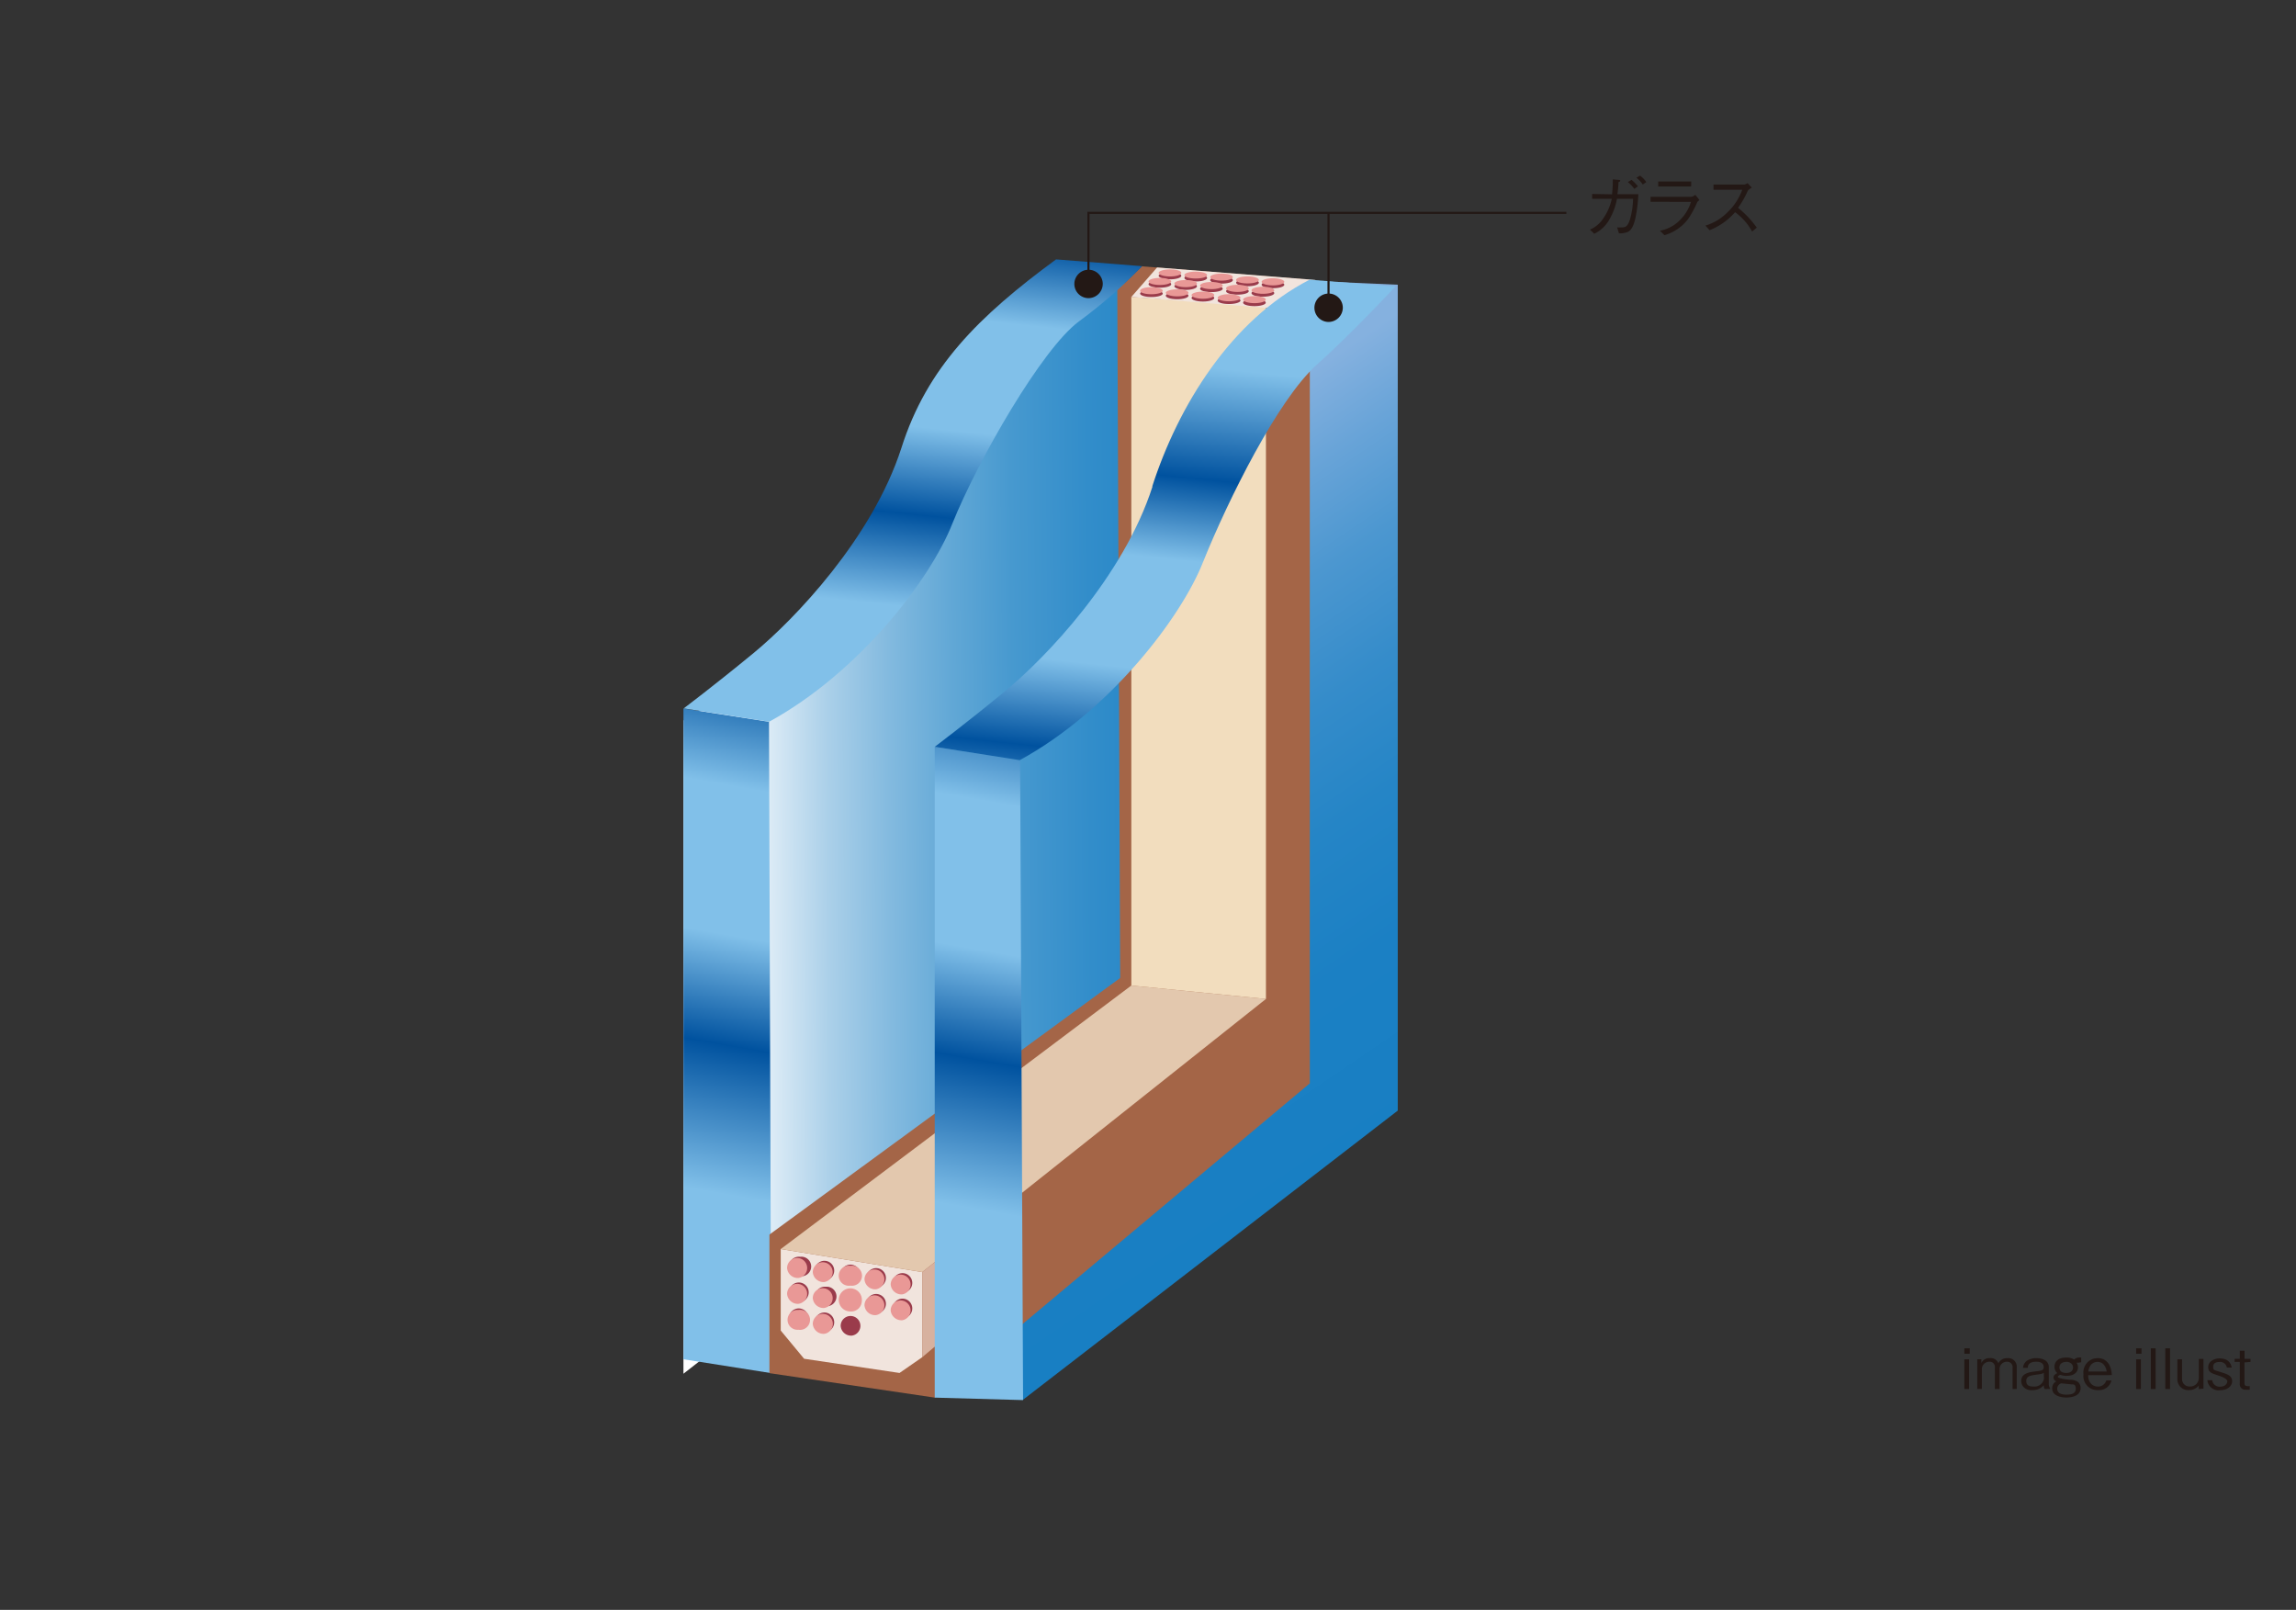 <svg xmlns="http://www.w3.org/2000/svg" xmlns:xlink="http://www.w3.org/1999/xlink" viewBox="0 0 270 189.31">
  <rect x="0" y="0" width="270" height="189.31" fill="#333333" stroke="none"/>
  <defs>
    <style>
      .cls-1, .cls-22 {
        fill: none;
      }

      .cls-2 {
        fill: #231815;
      }

      .cls-3 {
        fill: #e99896;
      }

      .cls-4 {
        fill: #9a3b4b;
      }

      .cls-5 {
        clip-path: url(#clip-path);
      }

      .cls-6 {
        fill: url(#linear-gradient);
      }

      .cls-7 {
        clip-path: url(#clip-path-2);
      }

      .cls-8 {
        fill: url(#linear-gradient-2);
      }

      .cls-9 {
        clip-path: url(#clip-path-3);
      }

      .cls-10 {
        fill: url(#linear-gradient-3);
      }

      .cls-11 {
        fill: #a46547;
      }

      .cls-12 {
        fill: #f1e4dd;
      }

      .cls-13 {
        fill: #e3c8ae;
      }

      .cls-14 {
        fill: #d7b19f;
      }

      .cls-15 {
        clip-path: url(#clip-path-4);
      }

      .cls-16 {
        fill: url(#linear-gradient-4);
      }

      .cls-17 {
        fill: #f2ddbe;
      }

      .cls-18 {
        clip-path: url(#clip-path-5);
      }

      .cls-19 {
        fill: url(#linear-gradient-5);
      }

      .cls-20 {
        clip-path: url(#clip-path-6);
      }

      .cls-21 {
        fill: url(#linear-gradient-6);
      }

      .cls-22 {
        stroke: #231815;
        stroke-width: 0.25px;
      }
    </style>
    <clipPath id="clip-path">
      <path class="cls-1" d="M110.31,47.54C105.59,58.5,93,77.63,80.37,84.73v76.81l53.57-41.77V33.36L125.68,33a27.86,27.86,0,0,0-15.37,14.51"/>
    </clipPath>
    <linearGradient id="linear-gradient" x1="-5251.92" y1="-1152.84" x2="-5250.44" y2="-1152.84" gradientTransform="matrix(61.44, 0, -0.03, -60.22, 322719.3, -69328.54)" gradientUnits="userSpaceOnUse">
      <stop offset="0" stop-color="#fff"/>
      <stop offset="0.13" stop-color="#fff"/>
      <stop offset="0.18" stop-color="#d8e9f5"/>
      <stop offset="0.25" stop-color="#abd0e9"/>
      <stop offset="0.33" stop-color="#83badf"/>
      <stop offset="0.41" stop-color="#62a8d6"/>
      <stop offset="0.49" stop-color="#4799cf"/>
      <stop offset="0.59" stop-color="#328dca"/>
      <stop offset="0.69" stop-color="#2385c6"/>
      <stop offset="0.81" stop-color="#1b80c4"/>
      <stop offset="1" stop-color="#187fc3"/>
    </linearGradient>
    <clipPath id="clip-path-2">
      <path class="cls-1" d="M148.7,39.29c-2.34,2.55-6.58,10-6.58,10V110.4l-31.31,24.42V164l9.49.6,44.07-34V33.48l-8.28-.36a34.58,34.58,0,0,0-7.4,6.17"/>
    </clipPath>
    <linearGradient id="linear-gradient-2" x1="-5262.79" y1="-1073.1" x2="-5261.32" y2="-1073.1" gradientTransform="matrix(36.29, 50.73, 51.76, -35.56, 246625.24, 228892.48)" gradientUnits="userSpaceOnUse">
      <stop offset="0" stop-color="#85b1df"/>
      <stop offset="0.13" stop-color="#85b1df"/>
      <stop offset="0.23" stop-color="#69a4d8"/>
      <stop offset="0.35" stop-color="#4c97d0"/>
      <stop offset="0.49" stop-color="#358cca"/>
      <stop offset="0.63" stop-color="#2585c6"/>
      <stop offset="0.79" stop-color="#1b80c4"/>
      <stop offset="1" stop-color="#187fc3"/>
    </linearGradient>
    <clipPath id="clip-path-3">
      <polygon class="cls-1" points="80.37 159.84 90.69 161.47 90.43 84.88 80.37 83.31 80.37 159.84"/>
    </clipPath>
    <linearGradient id="linear-gradient-3" x1="-5314.03" y1="-1019.47" x2="-5312.55" y2="-1019.47" gradientTransform="matrix(-9.31, 50.17, 51.18, 9.12, 2823.77, 275973.65)" gradientUnits="userSpaceOnUse">
      <stop offset="0" stop-color="#81c0e9"/>
      <stop offset="0.19" stop-color="#00529f"/>
      <stop offset="0.37" stop-color="#81c0e9"/>
      <stop offset="0.6" stop-color="#81c0e9"/>
      <stop offset="0.77" stop-color="#00529f"/>
      <stop offset="1" stop-color="#81c0e9"/>
    </linearGradient>
    <clipPath id="clip-path-4">
      <polygon class="cls-1" points="109.92 164.35 120.31 164.64 119.96 89.39 109.92 87.82 109.92 164.35"/>
    </clipPath>
    <linearGradient id="linear-gradient-4" x1="-5314.04" y1="-1019.28" x2="-5312.56" y2="-1019.28" gradientTransform="matrix(-9.31, 50.17, 51.18, 9.12, 2843.23, 275974.1)" xlink:href="#linear-gradient-3"/>
    <clipPath id="clip-path-5">
      <path class="cls-1" d="M106,52.68c-3.43,10.63-12.61,20.18-17.33,24.07s-8.27,6.55-8.27,6.55l10.05,1.57c10.62-5.81,19-16.79,21.56-23.34,3-7.44,10.53-20.53,14.86-23.73a58.93,58.93,0,0,0,7.44-6.5l-10.12-.8C115.07,37.2,109,43.22,106,52.68"/>
    </clipPath>
    <linearGradient id="linear-gradient-5" x1="-5367.51" y1="-1252.09" x2="-5366.03" y2="-1252.09" gradientTransform="matrix(4.25, -38.48, -39.26, -4.16, -26272.59, -211683.43)" xlink:href="#linear-gradient-3"/>
    <clipPath id="clip-path-6">
      <path class="cls-1" d="M135.53,57.21c-3.43,10.64-12.61,20.18-17.34,24.07s-8.27,6.54-8.27,6.54l10,1.57c10.63-5.82,19-16.79,21.57-23.34,3-7.44,8.77-19,13.3-23.11,4-3.55,9.31-9.25,9.31-9.25L154,32.89c-9.24,4.75-15.45,14.84-18.5,24.31"/>
    </clipPath>
    <linearGradient id="linear-gradient-6" x1="-5367.55" y1="-1252.35" x2="-5366.07" y2="-1252.35" gradientTransform="matrix(4.24, -38.48, -39.26, -4.16, -26249.4, -211651.15)" xlink:href="#linear-gradient-3"/>
  </defs>
  <title>str-22</title>
  <g id="レイヤー_2" data-name="レイヤー 2">
    <g id="レイヤー_1-2" data-name="レイヤー 1">
      <g>
        <path class="cls-2" d="M231,159.19v-.64h.63v.64Zm0,4.15v-3.49h.56v3.49Z"/>
        <path class="cls-2" d="M236.67,163.34v-2.49a.63.63,0,0,0-.64-.72.86.86,0,0,0-.89.93v2.28h-.55v-2.53a.61.61,0,0,0-.67-.68.87.87,0,0,0-.86.94v2.26h-.54v-3.49H233v.45a1,1,0,0,1,1-.58.94.94,0,0,1,1,.6,1.13,1.13,0,0,1,1.06-.6,1,1,0,0,1,1.1,1.07v2.55Z"/>
        <path class="cls-2" d="M240.44,163.34a1,1,0,0,1-.1-.46,1.65,1.65,0,0,1-1.31.59,1.27,1.27,0,0,1-1.15-.46,1.07,1.07,0,0,1-.19-.63c0-.77.7-1,1.56-1.1s1.08-.13,1.08-.52c0-.63-.71-.63-.87-.63-.94,0-1,.49-1,.72h-.56a1.13,1.13,0,0,1,.49-.86,2,2,0,0,1,1.07-.28c.62,0,1.47.2,1.47,1.07v1.94a.82.82,0,0,0,.16.54v.07Zm-.1-1.9c-.2.12-.28.13-1.06.24-.59.08-1,.2-1,.7s.29.67.88.67a1.13,1.13,0,0,0,1.2-.91Z"/>
        <path class="cls-2" d="M244.45,160.25a.77.77,0,0,0-.25,0,1,1,0,0,1,.16.54c0,.59-.49,1-1.34,1a2.17,2.17,0,0,1-.73-.12c-.22.08-.3.16-.3.25s.42.24,1.44.33a1.55,1.55,0,0,1,.93.26.94.94,0,0,1,.31.71c0,1-1.18,1.12-1.67,1.12s-1.67-.13-1.67-1.08a.9.9,0,0,1,.49-.83.47.47,0,0,1-.34-.44c0-.29.29-.45.45-.52a1,1,0,0,1-.33-.75c0-.39.21-1.08,1.38-1.08a1.53,1.53,0,0,1,.93.24.77.77,0,0,1,.54-.24,1.07,1.07,0,0,1,.29,0v.57A.5.5,0,0,0,244.45,160.25Zm-.85,2.54-1.2-.12a.66.66,0,0,0-.48.63c0,.68.8.7,1.1.7.47,0,1.08-.08,1.08-.68S243.79,162.81,243.6,162.79Zm-.62-2.64c-.45,0-.8.22-.8.65s.3.65.8.65.8-.24.8-.65S243.41,160.14,243,160.14Z"/>
        <path class="cls-2" d="M245.56,161.71c0,1,.64,1.34,1.13,1.34a1,1,0,0,0,1-.72h.61a1.5,1.5,0,0,1-1.56,1.14,1.65,1.65,0,0,1-1.73-1.86,1.67,1.67,0,0,1,1.67-1.9,1.47,1.47,0,0,1,1.41.89,2.9,2.9,0,0,1,.25,1.1Zm1.1-1.56c-.66,0-1,.51-1.09,1.13h2.17C247.7,161.06,247.53,160.15,246.66,160.15Z"/>
        <path class="cls-2" d="M251.2,159.19v-.64h.63v.64Zm0,4.15v-3.49h.56v3.49Z"/>
        <path class="cls-2" d="M252.93,163.34v-4.79h.56v4.79Z"/>
        <path class="cls-2" d="M254.63,163.34v-4.79h.56v4.79Z"/>
        <path class="cls-2" d="M258.56,163.34v-.4a1.48,1.48,0,0,1-1.17.53,1.27,1.27,0,0,1-1.34-1.3v-2.32h.55v2.32a.86.86,0,0,0,.91.87,1,1,0,0,0,1.06-1v-2.24h.55v3.49Z"/>
        <path class="cls-2" d="M261.08,163.48a1.31,1.31,0,0,1-1.5-1.18h.57a.85.85,0,0,0,.93.76c.64,0,.84-.41.84-.62s-.28-.44-1.08-.7-1.16-.37-1.16-1,.68-1,1.32-1c1.24,0,1.39.83,1.44,1.08h-.57a.79.79,0,0,0-.89-.66c-.22,0-.72.05-.72.54s.08.37,1.11.72c.61.2,1.12.38,1.12,1S261.87,163.48,261.08,163.48Z"/>
        <path class="cls-2" d="M263.94,160.21v2.42c0,.37.21.37.47.37h.15v.42a3.21,3.21,0,0,1-.45,0,.64.64,0,0,1-.72-.7v-2.57h-.61v-.36h.61v-.95h.56v.95h.7v.36Z"/>
      </g>
      <g>
        <path class="cls-3" d="M100,157.26a1.18,1.18,0,1,0-1.35-1.16,1.25,1.25,0,0,0,1.35,1.16"/>
        <path class="cls-4" d="M103.19,157.48a1.23,1.23,0,0,0,1.31-1.13,1.33,1.33,0,1,0-1.31,1.13"/>
        <path class="cls-3" d="M103,157.69a1.17,1.17,0,1,0-1.34-1.17,1.26,1.26,0,0,0,1.34,1.17"/>
        <path class="cls-4" d="M106.29,158.09a1.16,1.16,0,1,0-1.31-1.14,1.25,1.25,0,0,0,1.31,1.14"/>
        <path class="cls-3" d="M106.09,158.29a1.17,1.17,0,1,0-1.35-1.16,1.27,1.27,0,0,0,1.35,1.16"/>
        <path class="cls-4" d="M97.11,159.48a1.15,1.15,0,1,0-1.31-1.14,1.23,1.23,0,0,0,1.31,1.14"/>
        <path class="cls-3" d="M96.91,159.69a1.17,1.17,0,1,0-1.33-1.15,1.26,1.26,0,0,0,1.33,1.15"/>
        <path class="cls-4" d="M100.17,159.92a1.16,1.16,0,1,0-1.31-1.15,1.24,1.24,0,0,0,1.31,1.15"/>
        <path class="cls-3" d="M100,160.12a1.26,1.26,0,0,0,1.34-1.18,1.36,1.36,0,0,0-2.68,0,1.27,1.27,0,0,0,1.35,1.18"/>
        <path class="cls-4" d="M103.19,160.34a1.15,1.15,0,1,0-1.31-1.15,1.25,1.25,0,0,0,1.31,1.15"/>
        <path class="cls-3" d="M103,160.56a1.18,1.18,0,1,0-1.34-1.18,1.26,1.26,0,0,0,1.34,1.18"/>
        <g>
          <g class="cls-5">
            <rect class="cls-6" x="79.64" y="32.73" width="55.05" height="129.09" transform="translate(-1.06 1.19) rotate(-0.63)"/>
          </g>
          <g class="cls-7">
            <polygon class="cls-8" points="146.73 8.44 227.45 121.3 128.46 189.31 47.74 76.46 146.73 8.44"/>
          </g>
          <g class="cls-9">
            <polygon class="cls-10" points="104.72 85.81 90.36 163.25 66.34 158.96 80.7 81.53 104.72 85.81"/>
          </g>
          <polygon class="cls-11" points="109.92 164.35 90.48 161.47 90.48 145.18 131.73 115 131.39 34.1 134.29 31.32 154.03 32.89 154.03 127.39 109.92 164.35"/>
          <polygon class="cls-12" points="91.81 146.88 91.81 156.46 94.56 159.78 105.78 161.45 108.45 159.6 108.45 149.59 91.81 146.88"/>
          <polygon class="cls-13" points="91.81 146.88 133.04 115.89 148.87 117.47 108.45 149.59 91.81 146.88"/>
          <polygon class="cls-14" points="108.45 159.6 108.45 149.59 113.47 145.62 113.47 155.36 108.45 159.6"/>
          <g class="cls-15">
            <polygon class="cls-16" points="134.1 90.28 119.97 166.43 96.13 162.18 110.25 86.03 134.1 90.28"/>
          </g>
          <polygon class="cls-17" points="133.04 115.89 133.04 34.92 148.87 36.05 148.87 117.47 133.04 115.89"/>
          <g class="cls-18">
            <polygon class="cls-19" points="74.44 84.25 81 24.86 140.22 31.14 133.67 90.52 74.44 84.25"/>
          </g>
          <polygon class="cls-12" points="133.04 34.92 136.07 31.45 154.69 32.92 149.64 36.27 133.04 34.92"/>
          <g class="cls-20">
            <polygon class="cls-21" points="103.76 88.74 110.55 27.22 170.3 33.55 163.51 95.07 103.76 88.74"/>
          </g>
          <path class="cls-4" d="M94.09,150.07a1.15,1.15,0,1,0,0-2.28,1.15,1.15,0,1,0,0,2.28"/>
          <path class="cls-3" d="M93.89,150.28a1.18,1.18,0,1,0-1.33-1.16,1.26,1.26,0,0,0,1.33,1.16"/>
          <path class="cls-4" d="M97.11,150.55a1.15,1.15,0,1,0-1.31-1.13,1.24,1.24,0,0,0,1.31,1.13"/>
          <path class="cls-3" d="M96.91,150.76a1.17,1.17,0,1,0-1.33-1.16,1.26,1.26,0,0,0,1.33,1.16"/>
          <path class="cls-4" d="M100.17,151a1.15,1.15,0,1,0-1.31-1.15,1.23,1.23,0,0,0,1.31,1.15"/>
          <path class="cls-3" d="M100,151.18a1.18,1.18,0,1,0,0-2.33,1.18,1.18,0,1,0,0,2.33"/>
          <path class="cls-4" d="M103.19,151.41a1.15,1.15,0,1,0-1.31-1.15,1.24,1.24,0,0,0,1.31,1.15"/>
          <path class="cls-3" d="M103,151.61a1.17,1.17,0,1,0-1.34-1.17,1.26,1.26,0,0,0,1.34,1.17"/>
          <path class="cls-4" d="M94.09,153.12A1.16,1.16,0,1,0,92.78,152a1.24,1.24,0,0,0,1.31,1.15"/>
          <path class="cls-3" d="M93.89,153.32a1.18,1.18,0,1,0-1.33-1.17,1.26,1.26,0,0,0,1.33,1.17"/>
          <path class="cls-4" d="M97.11,153.6a1.15,1.15,0,1,0,0-2.29,1.15,1.15,0,1,0,0,2.29"/>
          <path class="cls-3" d="M96.91,153.81a1.17,1.17,0,1,0-1.33-1.17,1.26,1.26,0,0,0,1.33,1.17"/>
          <path class="cls-4" d="M100.17,154a1.15,1.15,0,1,0-1.31-1.14,1.23,1.23,0,0,0,1.31,1.14"/>
          <path class="cls-3" d="M100,154.22a1.25,1.25,0,0,0,1.34-1.16,1.36,1.36,0,1,0-1.34,1.16"/>
          <path class="cls-4" d="M103.19,154.45a1.15,1.15,0,1,0-1.31-1.14,1.23,1.23,0,0,0,1.31,1.14"/>
          <path class="cls-3" d="M103,154.65a1.17,1.17,0,1,0-1.34-1.16,1.25,1.25,0,0,0,1.34,1.16"/>
          <path class="cls-4" d="M94.09,156.15A1.15,1.15,0,1,0,92.78,155a1.23,1.23,0,0,0,1.31,1.14"/>
          <path class="cls-3" d="M93.89,156.37a1.18,1.18,0,1,0,0-2.33,1.17,1.17,0,1,0,0,2.33"/>
          <path class="cls-4" d="M97.11,156.63a1.15,1.15,0,1,0-1.31-1.13,1.24,1.24,0,0,0,1.31,1.13"/>
          <path class="cls-3" d="M96.91,156.85a1.18,1.18,0,1,0-1.33-1.17,1.27,1.27,0,0,0,1.33,1.17"/>
          <path class="cls-4" d="M100.17,157.06a1.16,1.16,0,1,0-1.31-1.14,1.23,1.23,0,0,0,1.31,1.14"/>
          <path class="cls-4" d="M106.29,152a1.15,1.15,0,1,0-1.31-1.14,1.24,1.24,0,0,0,1.31,1.14"/>
          <path class="cls-3" d="M106.09,152.21a1.17,1.17,0,1,0-1.35-1.17,1.27,1.27,0,0,0,1.35,1.17"/>
          <path class="cls-4" d="M106.29,155a1.15,1.15,0,1,0-1.31-1.14,1.24,1.24,0,0,0,1.31,1.14"/>
          <path class="cls-3" d="M106.09,155.25a1.17,1.17,0,1,0-1.35-1.16,1.27,1.27,0,0,0,1.35,1.16"/>
          <path class="cls-4" d="M137.58,32.85c.74,0,1.34-.19,1.34-.42s-.6-.42-1.34-.42-1.33.2-1.33.42.61.42,1.33.42"/>
          <path class="cls-3" d="M137.58,32.51c.74,0,1.34-.18,1.34-.42s-.6-.41-1.34-.41-1.33.19-1.33.41.61.42,1.33.42"/>
          <path class="cls-4" d="M140.61,33.1c.74,0,1.34-.19,1.34-.42s-.61-.42-1.34-.42-1.33.18-1.33.42.6.42,1.33.42"/>
          <path class="cls-3" d="M140.61,32.75c.74,0,1.34-.17,1.34-.4s-.61-.41-1.34-.41-1.33.18-1.33.41.6.4,1.33.4"/>
          <path class="cls-4" d="M143.64,33.35c.73,0,1.34-.17,1.34-.41s-.61-.42-1.34-.42-1.33.19-1.33.42.6.41,1.33.41"/>
          <path class="cls-3" d="M143.64,33c.73,0,1.34-.19,1.34-.42s-.61-.41-1.34-.41-1.33.19-1.33.41.6.42,1.33.42"/>
          <path class="cls-4" d="M146.71,33.66c.74,0,1.33-.19,1.33-.42s-.6-.42-1.33-.42-1.35.19-1.35.42.6.42,1.35.42"/>
          <path class="cls-3" d="M146.71,33.33c.74,0,1.33-.19,1.33-.41s-.6-.42-1.33-.42-1.35.18-1.35.42.6.41,1.35.41"/>
          <path class="cls-4" d="M149.69,33.89c.74,0,1.34-.18,1.34-.41s-.61-.42-1.34-.42-1.33.18-1.33.42.6.41,1.33.41"/>
          <path class="cls-3" d="M149.69,33.56c.74,0,1.34-.2,1.34-.42s-.61-.42-1.34-.42-1.33.19-1.33.42.6.42,1.33.42"/>
          <path class="cls-4" d="M136.4,33.83c.74,0,1.33-.18,1.33-.41s-.59-.41-1.33-.41-1.34.18-1.34.41.61.41,1.34.41"/>
          <path class="cls-3" d="M136.4,33.51c.74,0,1.33-.19,1.33-.41s-.59-.42-1.33-.42-1.34.19-1.34.42.61.41,1.34.41"/>
          <path class="cls-4" d="M139.43,34.09c.73,0,1.33-.19,1.33-.43s-.6-.41-1.33-.41-1.33.2-1.33.41.59.43,1.33.43"/>
          <path class="cls-3" d="M139.43,33.77c.73,0,1.33-.19,1.33-.43s-.6-.41-1.33-.41-1.33.19-1.33.41.59.43,1.33.43"/>
          <path class="cls-4" d="M142.46,34.35c.74,0,1.33-.18,1.33-.4s-.6-.42-1.33-.42-1.34.19-1.34.42.59.4,1.34.4"/>
          <path class="cls-3" d="M142.46,34c.74,0,1.33-.19,1.33-.42s-.6-.42-1.33-.42-1.34.19-1.34.42.59.42,1.34.42"/>
          <path class="cls-4" d="M145.52,34.65c.74,0,1.33-.18,1.33-.41s-.59-.42-1.33-.42-1.34.18-1.34.42.61.41,1.34.41"/>
          <path class="cls-3" d="M145.52,34.33c.74,0,1.33-.19,1.33-.42s-.59-.42-1.33-.42-1.34.19-1.34.42.61.42,1.34.42"/>
          <path class="cls-4" d="M148.51,34.89c.74,0,1.34-.19,1.34-.42s-.6-.42-1.34-.42-1.34.18-1.34.42.6.42,1.34.42"/>
          <path class="cls-3" d="M148.51,34.55c.74,0,1.34-.18,1.34-.41s-.6-.42-1.34-.42-1.34.2-1.34.42.6.41,1.34.41"/>
          <path class="cls-4" d="M135.4,34.93c.74,0,1.34-.19,1.34-.41s-.6-.4-1.34-.4-1.33.18-1.33.4.6.41,1.33.41"/>
          <path class="cls-3" d="M135.4,34.6c.74,0,1.34-.19,1.34-.41s-.6-.42-1.34-.42-1.33.18-1.33.42.6.41,1.33.41"/>
          <path class="cls-4" d="M138.43,35.19c.74,0,1.33-.19,1.33-.42s-.59-.42-1.33-.42-1.34.19-1.34.42.59.42,1.34.42"/>
          <path class="cls-3" d="M138.43,34.85c.74,0,1.33-.18,1.33-.42s-.59-.41-1.33-.41-1.34.2-1.34.41.59.42,1.34.42"/>
          <path class="cls-4" d="M141.46,35.46c.73,0,1.33-.19,1.33-.42s-.6-.42-1.33-.42-1.34.19-1.34.42.6.42,1.34.42"/>
          <path class="cls-3" d="M141.46,35.13c.73,0,1.33-.19,1.33-.43s-.6-.41-1.33-.41-1.34.19-1.34.41.6.43,1.34.43"/>
          <path class="cls-4" d="M144.53,35.75c.73,0,1.35-.19,1.35-.41s-.62-.42-1.35-.42-1.34.18-1.34.42.6.41,1.34.41"/>
          <path class="cls-3" d="M144.53,35.43c.73,0,1.35-.19,1.35-.41s-.62-.43-1.35-.43-1.34.19-1.34.43.6.41,1.34.41"/>
          <path class="cls-4" d="M147.52,36c.74,0,1.33-.19,1.33-.41s-.6-.42-1.33-.42-1.34.19-1.34.42.6.41,1.34.41"/>
          <path class="cls-3" d="M147.52,35.65c.74,0,1.33-.19,1.33-.42s-.6-.41-1.33-.41-1.34.19-1.34.41.6.42,1.34.42"/>
          <g>
            <path class="cls-2" d="M189.57,22.85a15.43,15.43,0,0,0,.09-1.76l.63.06c.22,0,.25.07.25.11s-.06.11-.21.16a13.67,13.67,0,0,1-.13,1.42h2.46a16.7,16.7,0,0,1-.36,2.88c-.23,1-.55,1.42-.92,1.57a2.75,2.75,0,0,1-1,.15l-.21-.7a3.2,3.2,0,0,0,.49,0c.44,0,.75,0,1.07-1.12a9.46,9.46,0,0,0,.31-2.24h-1.89a7.58,7.58,0,0,1-.9,2.44,4.07,4.07,0,0,1-1.77,1.67l-.51-.49a3.5,3.5,0,0,0,1.57-1.32,6.4,6.4,0,0,0,1-2.3h-2.31v-.57Zm2.29-1.7a4.74,4.74,0,0,1,.75.76l-.42.3a4.12,4.12,0,0,0-.76-.8Zm1-.5a3.28,3.28,0,0,1,.74.76l-.42.29a3.51,3.51,0,0,0-.74-.8Z"/>
            <path class="cls-2" d="M194.1,23.73v-.59h4.81a1,1,0,0,0,.45-.23l.49.61c-.2.16-.23.2-.28.29a10.61,10.61,0,0,1-1.1,2,5.36,5.36,0,0,1-2.74,1.85l-.53-.53a4.36,4.36,0,0,0,2.42-1.32,5,5,0,0,0,1.23-2.07Zm4.77-1.8H195v-.59h3.88Z"/>
            <path class="cls-2" d="M206,22.06c-.36.24-.37.25-.47.38a11,11,0,0,1-1.14,2,11.5,11.5,0,0,1,2.2,2.33l-.55.46a6.61,6.61,0,0,0-1-1.39,8,8,0,0,0-1-.89,7.7,7.7,0,0,1-3,2.12l-.49-.54a6.16,6.16,0,0,0,2.61-1.58,6.89,6.89,0,0,0,1.72-2.64H201.5V21.7h3.62a.75.75,0,0,0,.38-.17Z"/>
          </g>
          <path class="cls-2" d="M128,35.06a1.69,1.69,0,0,0,1.68-1.69A1.67,1.67,0,1,0,128,35.06"/>
          <path class="cls-2" d="M156.23,37.86a1.69,1.69,0,0,0,1.68-1.69,1.67,1.67,0,1,0-1.68,1.69"/>
          <polyline class="cls-22" points="128 33.2 128 25.03 184.2 25.03"/>
          <line class="cls-22" x1="156.23" y1="35.99" x2="156.23" y2="25.03"/>
        </g>
      </g>
      <rect class="cls-1" width="270" height="176"/>
    </g>
  </g>
</svg>
